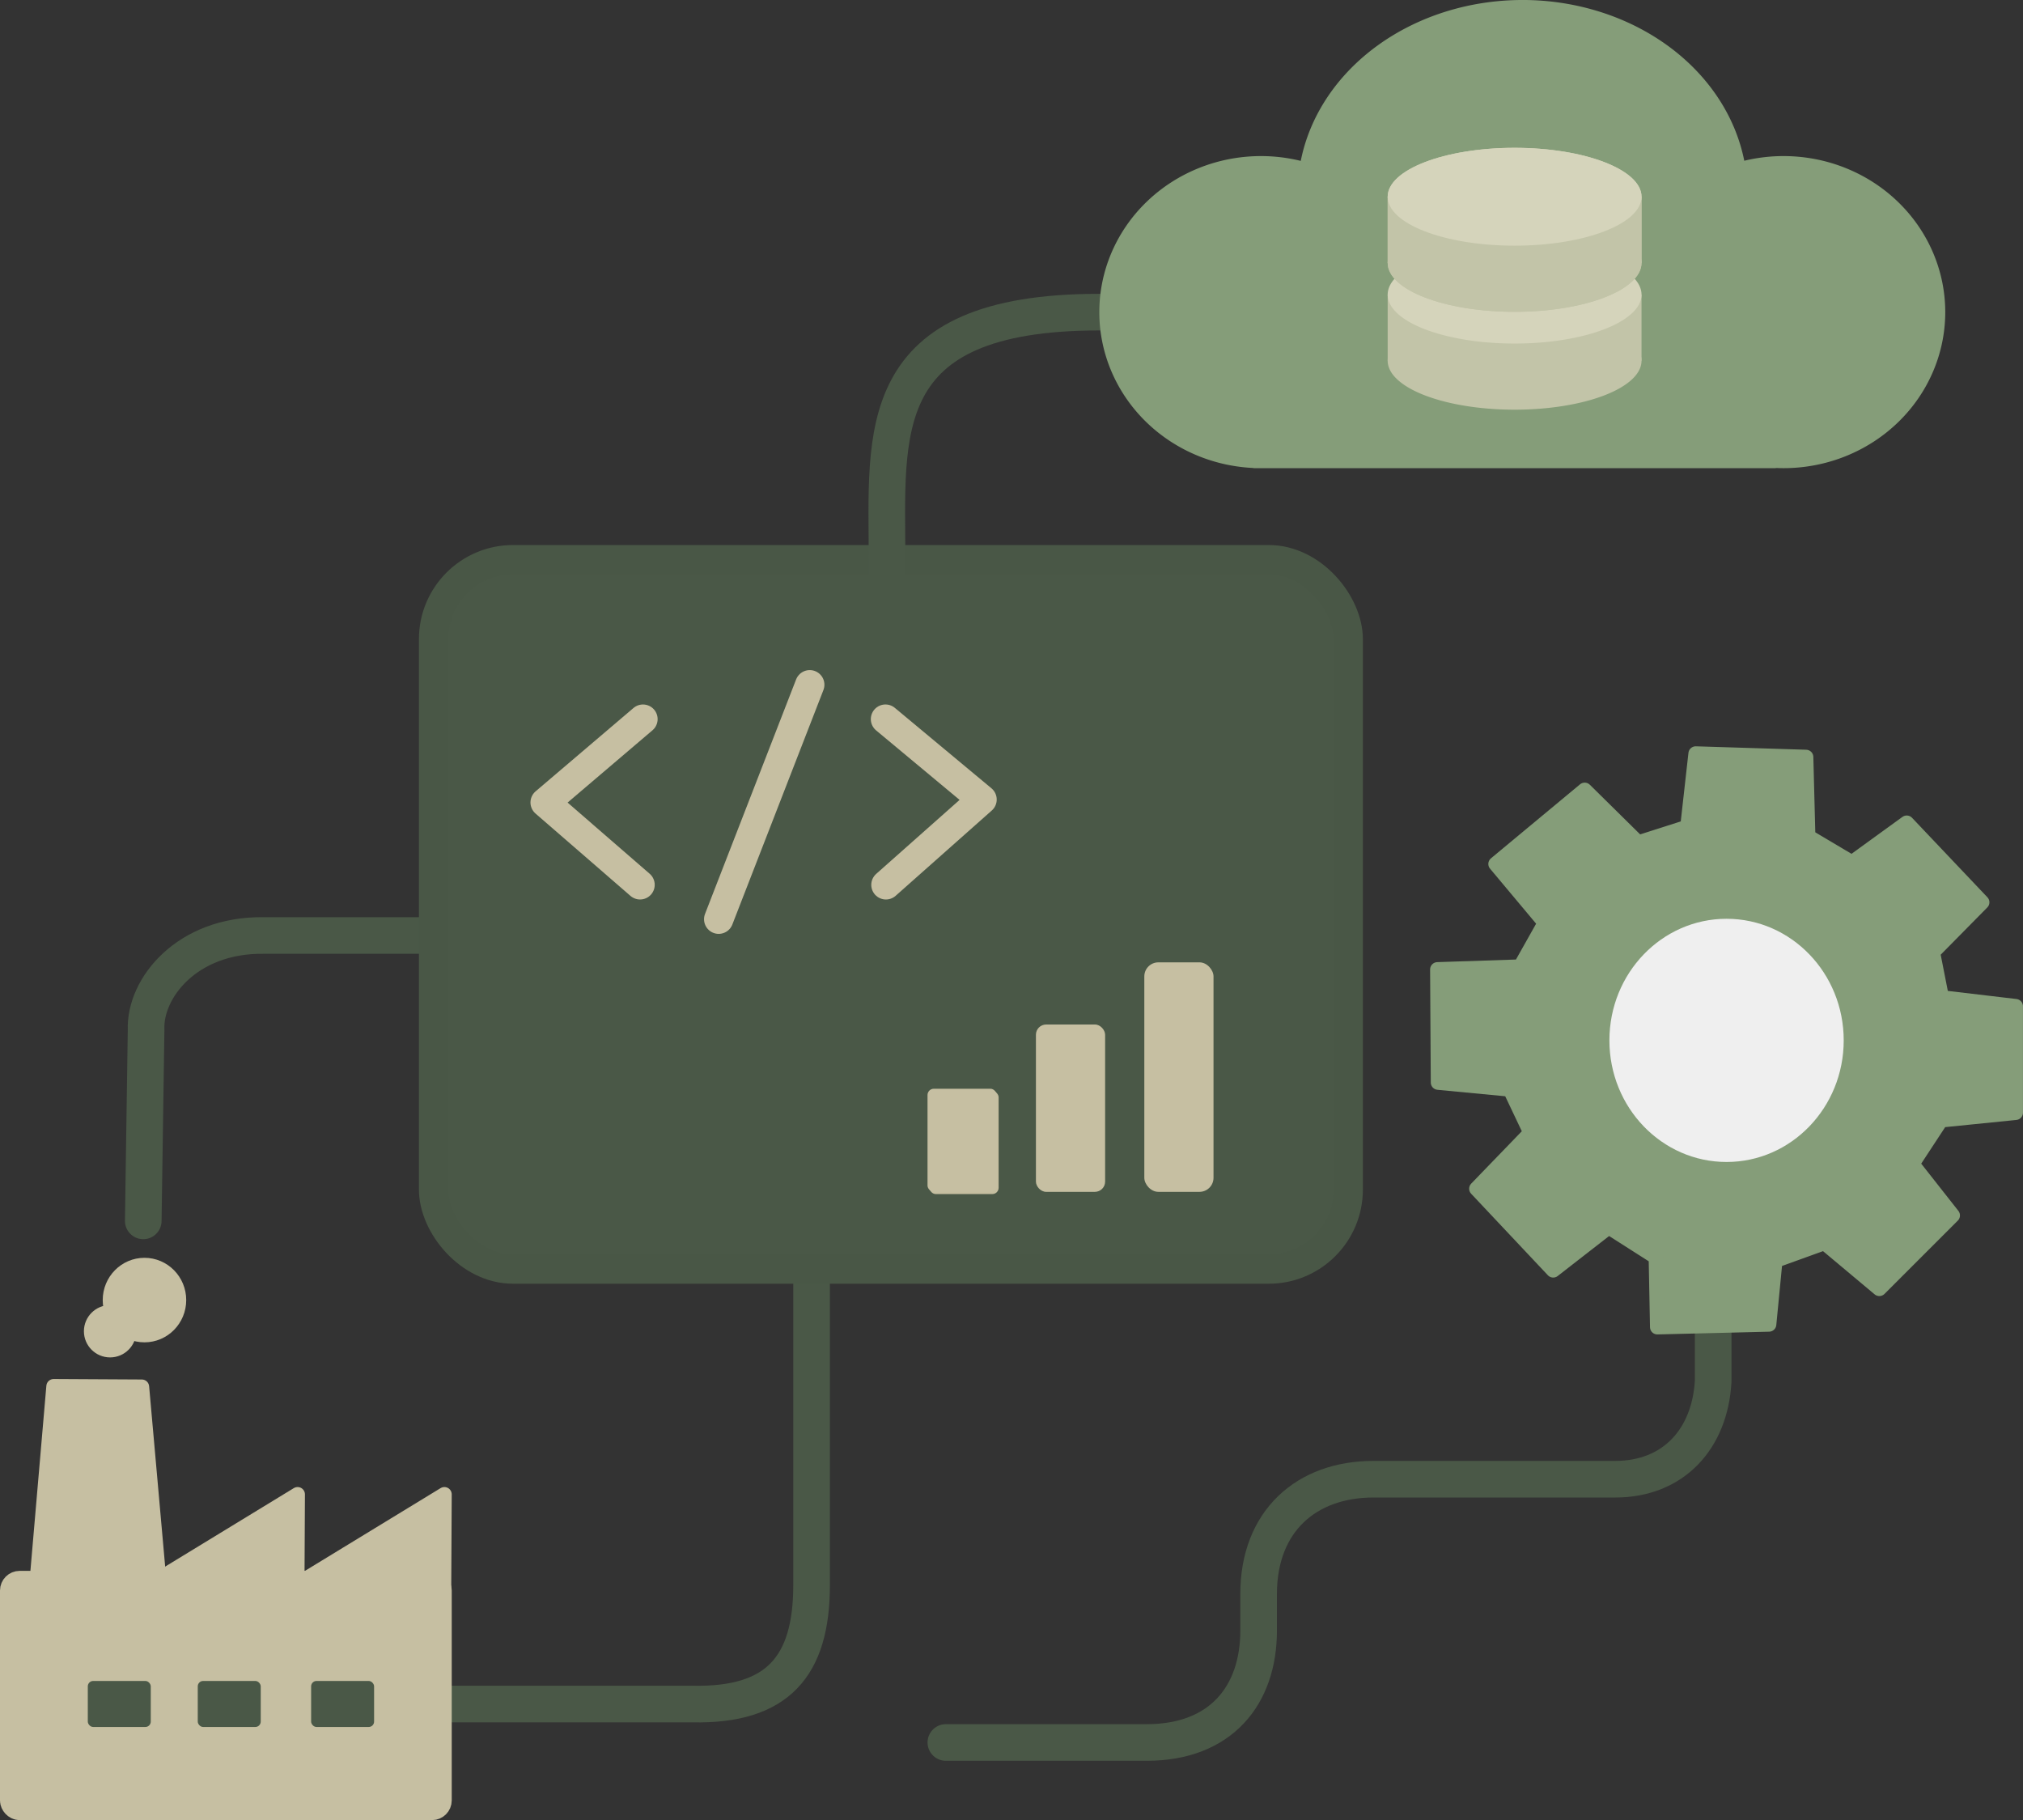 <?xml version="1.0" encoding="UTF-8" standalone="no"?>
<!-- Created with Inkscape (http://www.inkscape.org/) -->

<svg
   width="138.109mm"
   height="124.25mm"
   viewBox="0 0 138.109 124.25"
   version="1.1"
   id="svg1"
   xml:space="preserve"
   xmlns="http://www.w3.org/2000/svg"
   xmlns:svg="http://www.w3.org/2000/svg"><rect x="0" y="0" width="138.109" height="124.25" fill="#333333" stroke="none"/><defs
     id="defs1" /><g
     id="layer10"
     transform="translate(-424.955,-22.448)"><g
       id="g103"><path
         style="fill:none;fill-opacity:1;stroke:#4a5847;stroke-width:2.5;stroke-linecap:round;stroke-linejoin:round;stroke-miterlimit:10;stroke-dasharray:none;stroke-opacity:1;paint-order:stroke markers fill"
         d="m 541.913,109.162 v 7.577 c -0.225,3.949 -2.721,6.688 -6.688,6.688 h -16.511 c -4.56,0 -7.834,2.85 -7.834,7.834 v 2.502 c 0,4.413 -2.57,7.636 -7.636,7.636 h -13.716"
         id="path103" /><rect
         style="fill:#ffffff;fill-opacity:0;stroke:none;stroke-width:2.5;stroke-linecap:round;stroke-linejoin:round;stroke-miterlimit:3;stroke-dasharray:none;stroke-opacity:1;paint-order:stroke markers fill"
         id="rect100"
         width="29.882"
         height="41.681"
         x="427.427"
         y="101.963"
         ry="8.116" /><g
         id="g105"><path
           style="fill:#859d79;fill-opacity:1;stroke:#859d79;stroke-width:1;stroke-linecap:round;stroke-linejoin:round;stroke-miterlimit:3;stroke-dasharray:none;stroke-opacity:1;paint-order:stroke markers fill"
           d="m 536.792,79.976 3.368,-1.076 0.561,-5.005 7.53,0.234 0.14,5.426 2.993,1.777 3.742,-2.713 5.145,5.426 -3.368,3.414 0.608,3.087 5.051,0.597 v 7.261 l -5.098,0.514 -1.964,2.993 2.76,3.508 -5.005,5.005 -3.742,-3.134 -3.368,1.216 -0.421,4.35 -7.624,0.187 -0.093,-4.771 -3.227,-2.058 -3.789,2.947 -5.238,-5.566 3.695,-3.824 -1.403,-2.958 -4.911,-0.468 -0.047,-7.717 5.659,-0.187 1.684,-2.993 -3.368,-4.022 6.08,-5.051 z"
           id="path97" /><ellipse
           style="fill:#efefef;fill-opacity:1;stroke:#efefef;stroke-width:0;stroke-linecap:round;stroke-linejoin:round;stroke-miterlimit:3;stroke-dasharray:none;stroke-opacity:1;paint-order:stroke markers fill"
           id="path98"
           cx="542.826"
           cy="93.47"
           rx="7.998"
           ry="8.301" /></g><path
         style="fill:none;fill-opacity:1;stroke:#4a5847;stroke-width:2.5;stroke-linecap:round;stroke-linejoin:round;stroke-miterlimit:10;stroke-dasharray:none;stroke-opacity:1;paint-order:stroke markers fill"
         d="m 434.735,105.792 0.194,-13.051 c -0.111,-2.828 2.781,-6.492 8.008,-6.431 h 29.308 c 5.616,-0.205 8.321,2.5 8.116,8.116 v 36.233 c 0,5.554 -2.324,8.233 -8.116,8.116 h -17.409"
         id="path101" /><g
         id="g110"><rect
           style="fill:#4a5847;fill-opacity:1;stroke:#495746;stroke-width:2;stroke-linecap:round;stroke-linejoin:round;stroke-miterlimit:3;stroke-dasharray:none;stroke-opacity:1;paint-order:fill markers stroke"
           id="rect13"
           width="62.442"
           height="48.427"
           x="454.555"
           y="60.655"
           ry="5.424" /><g
           id="g108"><path
             style="fill:none;fill-opacity:1;stroke:#c6bfa2;stroke-width:2;stroke-linecap:round;stroke-linejoin:round;stroke-miterlimit:3;stroke-dasharray:none;stroke-opacity:1;paint-order:fill markers stroke"
             d="m 468.851,71.54 -6.681,5.689 6.482,5.622"
             id="path10" /><path
             style="fill:none;fill-opacity:1;stroke:#c6bfa2;stroke-width:2;stroke-linecap:round;stroke-linejoin:round;stroke-miterlimit:3;stroke-dasharray:none;stroke-opacity:1;paint-order:fill markers stroke"
             d="m 485.436,82.852 6.564,-5.823 -6.595,-5.49"
             id="path10-8"
             clip-path="none" /><path
             style="fill:none;fill-opacity:1;stroke:#c6bfa2;stroke-width:2;stroke-linecap:round;stroke-linejoin:round;stroke-miterlimit:3;stroke-dasharray:none;stroke-opacity:1;paint-order:fill markers stroke"
             d="m 474.019,85.199 6.218,-16.007"
             id="path11" /></g><g
           id="g109"><rect
             style="fill:#c5bea0;fill-opacity:1;stroke:none;stroke-width:2.354;stroke-linecap:round;stroke-linejoin:round;stroke-miterlimit:3;stroke-dasharray:none;stroke-opacity:1;paint-order:fill markers stroke"
             id="rect21"
             width="4.724"
             height="7.039"
             x="488.407"
             y="96.923"
             ry="0.431" /><rect
             style="fill:#c6bfa2;fill-opacity:1;stroke:none;stroke-width:2.354;stroke-linecap:round;stroke-linejoin:round;stroke-miterlimit:3;stroke-dasharray:none;stroke-opacity:1;paint-order:fill markers stroke"
             id="rect26"
             width="4.724"
             height="7.039"
             x="488.276"
             y="96.771"
             ry="0.431" /><rect
             style="fill:#c6bfa2;fill-opacity:1;stroke:none;stroke-width:2.998;stroke-linecap:round;stroke-linejoin:round;stroke-miterlimit:3;stroke-dasharray:none;stroke-opacity:1;paint-order:fill markers stroke"
             id="rect26-1"
             width="4.724"
             height="11.424"
             x="495.677"
             y="92.386"
             ry="0.699" /><rect
             style="fill:#c6bfa2;fill-opacity:1;stroke:none;stroke-width:3.511;stroke-linecap:round;stroke-linejoin:round;stroke-miterlimit:3;stroke-dasharray:none;stroke-opacity:1;paint-order:fill markers stroke"
             id="rect26-1-2"
             width="4.724"
             height="15.667"
             x="503.077"
             y="88.143"
             ry="0.959" /></g></g><path
         style="fill:none;fill-opacity:1;stroke:#4a5847;stroke-width:2.5;stroke-linecap:square;stroke-linejoin:round;stroke-miterlimit:10;stroke-dasharray:none;stroke-opacity:1;paint-order:stroke markers fill"
         d="m 485.512,60.632 c 0,-8.628 -1.107,-16.876 14.492,-16.876"
         id="path102" /><g
         id="g106"><path
           id="path40"
           style="fill:#859d79;fill-opacity:1;stroke:none;stroke-width:2.173;stroke-linecap:round;stroke-linejoin:round;stroke-miterlimit:3;stroke-dasharray:none;stroke-opacity:1;paint-order:fill markers stroke"
           d="m 528.897,22.448 a 15.359,13.209 0 0 0 -15.14,10.983 11.038,10.652 0 0 0 -2.715,-0.328 11.038,10.652 0 0 0 -11.038,10.652 11.038,10.652 0 0 0 10.47,10.638 c 0.033,0.009 0.069,0.014 0.105,0.014 h 0.394 0.139 35.023 c 0.031,0 0.062,-0.004 0.091,-0.011 a 11.038,10.652 0 0 0 0.492,0.011 11.038,10.652 0 0 0 11.038,-10.652 11.038,10.652 0 0 0 -11.038,-10.652 11.038,10.652 0 0 0 -2.683,0.319 15.359,13.209 0 0 0 -15.138,-10.975 z" /><g
           id="g86"
           transform="translate(-75.907,-37.636)"><g
             id="g85"><path
               id="ellipse80-1"
               style="fill:#c2c4a8;stroke-width:2.155;stroke-linecap:round;stroke-linejoin:round;stroke-miterlimit:3;paint-order:fill markers stroke"
               d="m 612.928,84.712 a 8.665,3.34 0 0 1 -8.665,3.34 8.665,3.34 0 0 1 -8.665,-3.34 8.665,3.34 0 0 1 8.665,-3.34 8.665,3.34 0 0 1 8.665,3.34 z" /><path
               style="fill:#c2c4a8;fill-opacity:1;stroke:none;stroke-width:2;stroke-linecap:round;stroke-linejoin:round;stroke-miterlimit:3;stroke-dasharray:none;stroke-opacity:1;paint-order:fill markers stroke"
               d="m 595.598,80.197 v 4.515 h 17.33 v -4.515"
               id="path81-3" /></g><path
             id="ellipse81-8"
             style="fill:#d5d4bb;stroke-width:2.155;stroke-linecap:round;stroke-linejoin:round;stroke-miterlimit:3;paint-order:fill markers stroke"
             d="m 612.928,80.197 a 8.665,3.34 0 0 1 -8.665,3.34 8.665,3.34 0 0 1 -8.665,-3.34 8.665,3.34 0 0 1 8.665,-3.34 8.665,3.34 0 0 1 8.665,3.34 z" /></g><g
           id="g82"
           transform="translate(-74.497,-26.184)"><ellipse
             style="fill:#c2c4a8;fill-opacity:1;stroke:none;stroke-width:2.155;stroke-linecap:round;stroke-linejoin:round;stroke-miterlimit:3;stroke-dasharray:none;stroke-opacity:1;paint-order:fill markers stroke"
             id="ellipse61"
             cx="602.853"
             cy="66.579"
             rx="8.665"
             ry="3.34" /><path
             style="fill:#c2c4a8;fill-opacity:1;stroke:none;stroke-width:2;stroke-linecap:round;stroke-linejoin:round;stroke-miterlimit:3;stroke-dasharray:none;stroke-opacity:1;paint-order:fill markers stroke"
             d="m 594.188,62.063 v 4.515 h 17.33 v -4.515"
             id="path80" /><ellipse
             style="fill:#d5d4bb;fill-opacity:1;stroke:none;stroke-width:2.155;stroke-linecap:round;stroke-linejoin:round;stroke-miterlimit:3;stroke-dasharray:none;stroke-opacity:1;paint-order:fill markers stroke"
             id="path41"
             cx="602.853"
             cy="62.063"
             rx="8.665"
             ry="3.34" /><ellipse
             style="fill:#c2c4a8;fill-opacity:1;stroke:none;stroke-width:2.155;stroke-linecap:round;stroke-linejoin:round;stroke-miterlimit:3;stroke-dasharray:none;stroke-opacity:1;paint-order:fill markers stroke"
             id="ellipse80"
             cx="602.853"
             cy="66.579"
             rx="8.665"
             ry="3.34" /><path
             style="fill:#c2c4a8;fill-opacity:1;stroke:none;stroke-width:2;stroke-linecap:round;stroke-linejoin:round;stroke-miterlimit:3;stroke-dasharray:none;stroke-opacity:1;paint-order:fill markers stroke"
             d="m 594.188,62.063 v 4.515 h 17.33 v -4.515"
             id="path81" /><ellipse
             style="fill:#d5d4bb;fill-opacity:1;stroke:none;stroke-width:2.155;stroke-linecap:round;stroke-linejoin:round;stroke-miterlimit:3;stroke-dasharray:none;stroke-opacity:1;paint-order:fill markers stroke"
             id="ellipse81"
             cx="602.853"
             cy="62.063"
             rx="8.665"
             ry="3.34" /></g></g><g
         id="g107"><rect
           style="fill:#c6bfa2;fill-opacity:1;stroke:#c6bfa2;stroke-width:1.916;stroke-linecap:round;stroke-linejoin:round;stroke-miterlimit:3;stroke-dasharray:none;stroke-opacity:1;paint-order:fill markers stroke"
           id="rect88"
           width="28.924"
           height="15.099"
           x="425.913"
           y="130.641"
           ry="0.386" /><rect
           style="fill:#4a5847;fill-opacity:1;stroke:none;stroke-width:2;stroke-linecap:round;stroke-linejoin:round;stroke-miterlimit:3;stroke-dasharray:none;stroke-opacity:1;paint-order:fill markers stroke"
           id="rect93"
           width="4.299"
           height="3.142"
           x="430.949"
           y="137.199"
           ry="0.368" /><rect
           style="fill:#4a5847;fill-opacity:1;stroke:none;stroke-width:2;stroke-linecap:round;stroke-linejoin:round;stroke-miterlimit:3;stroke-dasharray:none;stroke-opacity:1;paint-order:fill markers stroke"
           id="rect93-8"
           width="4.299"
           height="3.142"
           x="438.456"
           y="137.199"
           ry="0.368" /><rect
           style="fill:#4a5847;fill-opacity:1;stroke:none;stroke-width:2;stroke-linecap:round;stroke-linejoin:round;stroke-miterlimit:3;stroke-dasharray:none;stroke-opacity:1;paint-order:fill markers stroke"
           id="rect93-8-8"
           width="4.299"
           height="3.142"
           x="446.195"
           y="137.199"
           ry="0.368" /><path
           style="fill:#c6bfa2;fill-opacity:1;stroke:#c6bfa2;stroke-width:1;stroke-linecap:round;stroke-linejoin:round;stroke-miterlimit:3;stroke-dasharray:none;stroke-opacity:1;paint-order:fill markers stroke"
           d="m 445.273,124.462 -10.517,6.416 h 10.484 z"
           id="path93" /><path
           style="fill:#c6bfa2;fill-opacity:1;stroke:#c6bfa2;stroke-width:1;stroke-linecap:round;stroke-linejoin:round;stroke-miterlimit:3;stroke-dasharray:none;stroke-opacity:1;paint-order:fill markers stroke"
           d="m 427.427,130.911 1.191,-13.824 6.019,0.033 1.224,13.758 z"
           id="path94" /><path
           style="fill:#c6bfa2;fill-opacity:1;stroke:#c6bfa2;stroke-width:1;stroke-linecap:round;stroke-linejoin:round;stroke-miterlimit:3;stroke-dasharray:none;stroke-opacity:1;paint-order:fill markers stroke"
           d="m 455.294,124.462 -10.517,6.416 h 10.484 z"
           id="path93-0" /><circle
           style="fill:#c6bfa2;fill-opacity:1;stroke:#c6bfa2;stroke-width:1;stroke-linecap:round;stroke-linejoin:round;stroke-miterlimit:3;stroke-dasharray:none;stroke-opacity:1;paint-order:stroke markers fill"
           id="path95"
           cx="432.47"
           cy="113.326"
           r="1.286" /><ellipse
           style="fill:#c6bfa2;fill-opacity:1;stroke:#c6bfa2;stroke-width:1;stroke-linecap:round;stroke-linejoin:round;stroke-miterlimit:3;stroke-dasharray:none;stroke-opacity:1;paint-order:stroke markers fill"
           id="path96"
           cx="434.818"
           cy="111.198"
           rx="2.35"
           ry="2.385" /></g></g></g></svg>
